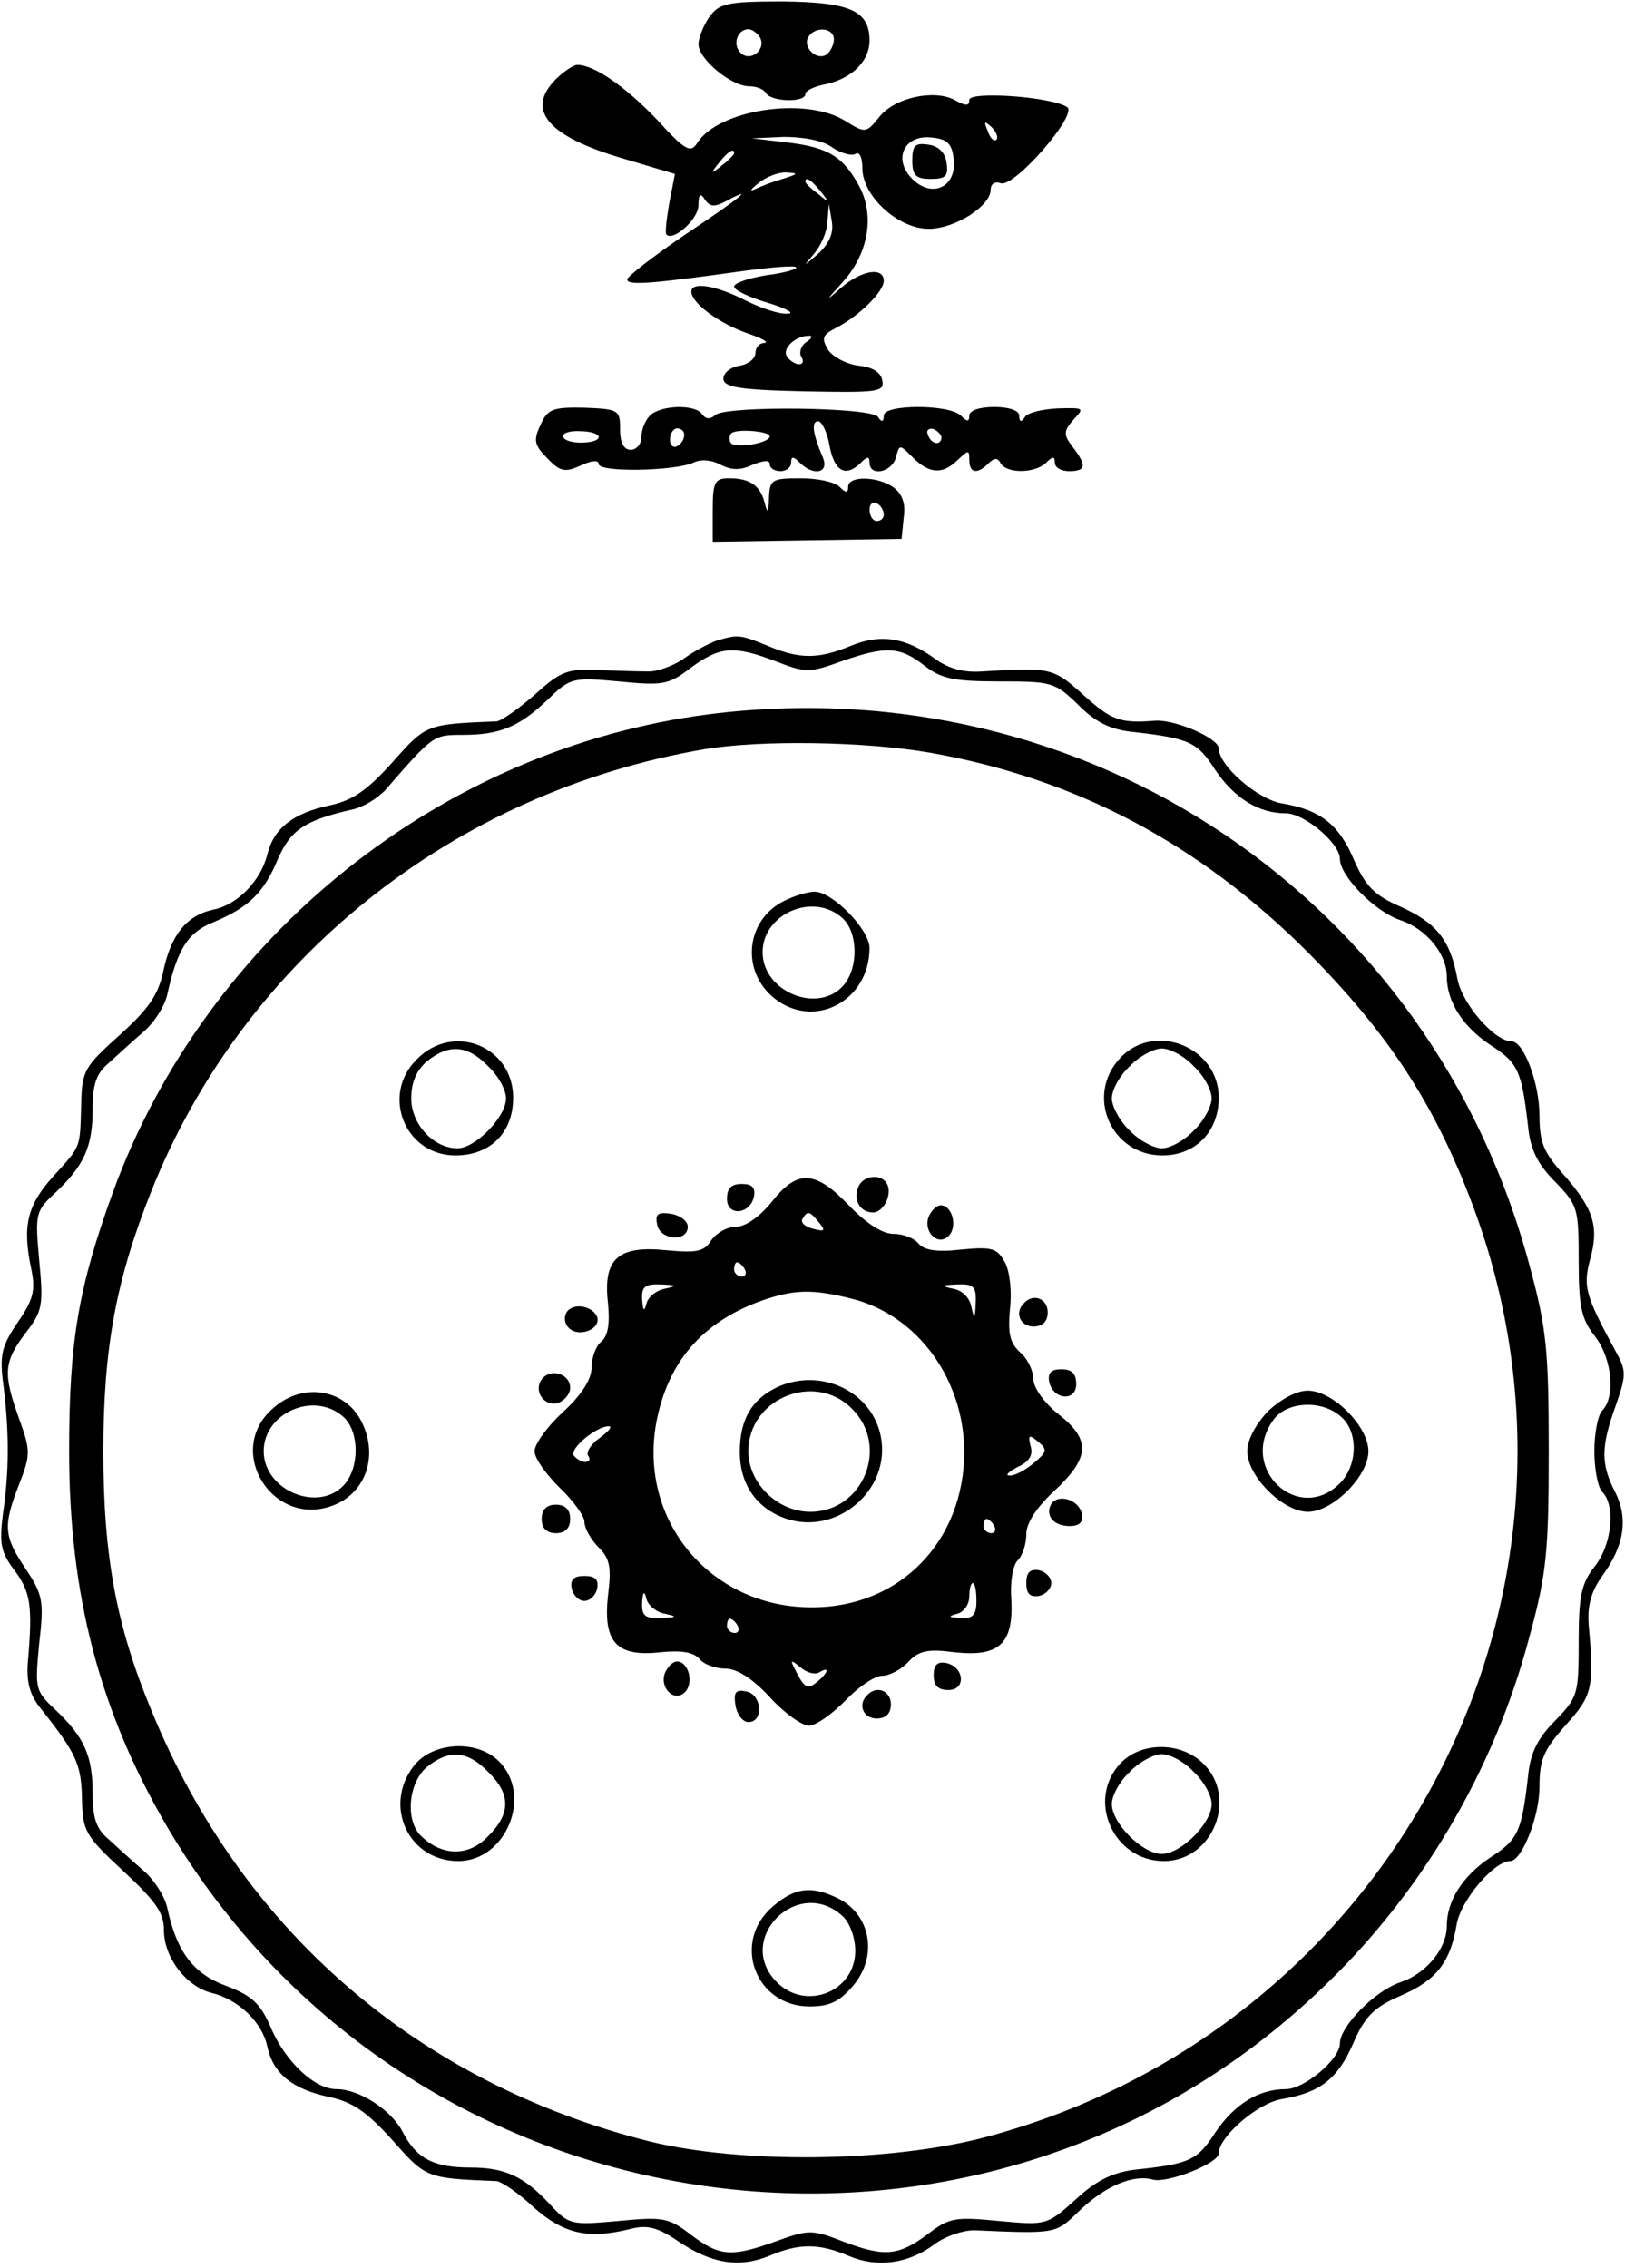 <?xml version="1.0" encoding="UTF-8" standalone="yes"?>
<svg version="1.0" xmlns="http://www.w3.org/2000/svg" width="60.109mm" height="83.891mm" viewBox="0 0 228 318" preserveAspectRatio="xMidYMid meet">
  <g transform="translate(0,318) scale(0.1,-0.1)" fill="#000000" stroke="none">
    <path d="M995 3157 c-8 -12 -15 -29 -15 -38 0 -21 46 -59 71 -59 10 0 21 -4
24 -10 8 -12 55 -13 55 -1 0 5 13 11 29 14 36 8 61 32 61 61 0 42 -27 54 -122
55 -79 0 -89 -3 -103 -22z m71 -28 c10 -17 -13 -36 -27 -22 -12 12 -4 33 11
33 5 0 12 -5 16 -11z m104 -3 c0 -8 -5 -18 -11 -22 -14 -8 -33 11 -25 25 10
16 36 13 36 -3z"/>
    <path d="M780 3070 c-43 -43 -12 -80 93 -111 l74 -22 -8 -41 c-4 -23 -6 -42
-4 -44 10 -10 45 22 45 41 0 16 3 18 9 8 7 -10 13 -11 30 -2 43 23 19 4 -59
-48 -44 -30 -80 -58 -80 -62 0 -9 35 -6 164 12 38 5 71 8 73 5 3 -2 -16 -8
-41 -11 -25 -4 -46 -11 -46 -16 0 -5 21 -15 48 -23 26 -8 38 -15 27 -15 -12
-1 -38 8 -60 19 -41 21 -75 26 -75 12 0 -16 38 -44 77 -58 21 -7 32 -13 26
-14 -7 0 -13 -6 -13 -14 0 -8 -10 -16 -22 -18 -13 -2 -23 -10 -23 -18 0 -12
21 -16 113 -18 104 -2 113 -1 110 15 -2 12 -14 19 -33 21 -17 2 -36 12 -43 22
-10 17 -8 21 11 31 33 17 67 51 67 66 0 20 -31 15 -59 -9 -24 -21 -23 -20 2 8
35 39 44 91 24 131 -23 44 -44 57 -101 64 l-51 6 45 2 c27 0 55 -5 68 -15 12
-8 27 -12 32 -9 6 4 10 -5 10 -20 0 -39 50 -85 93 -85 37 0 87 32 87 55 0 8 6
12 14 9 19 -7 110 98 93 107 -25 15 -137 22 -137 10 0 -9 -5 -9 -21 0 -29 15
-85 3 -106 -25 -18 -22 -19 -22 -48 -4 -56 34 -178 15 -207 -32 -9 -14 -17
-10 -56 33 -44 46 -88 77 -112 77 -5 0 -19 -9 -30 -20z m618 -85 c-3 -3 -9 2
-12 12 -6 14 -5 15 5 6 7 -7 10 -15 7 -18z m-60 -27 c5 -39 -30 -56 -58 -28
-28 28 -11 63 28 58 21 -2 28 -9 30 -30z m-308 8 c0 -2 -8 -10 -17 -17 -16
-13 -17 -12 -4 4 13 16 21 21 21 13z m68 -36 c-14 -4 -32 -11 -40 -15 -7 -3
-4 1 6 9 11 9 29 16 40 15 17 -1 16 -2 -6 -9z m53 -17 c13 -16 12 -17 -3 -4
-10 7 -18 15 -18 17 0 8 8 3 21 -13z m-2 -87 c-23 -20 -23 -20 -6 0 9 11 18
31 18 45 l2 24 4 -24 c3 -16 -3 -31 -18 -45z m-18 -125 c-7 -5 -10 -14 -7 -20
4 -6 3 -11 -3 -11 -5 0 -13 5 -17 11 -7 11 12 29 31 29 6 0 4 -4 -4 -9z"/>
    <path d="M1280 2956 c0 -21 5 -26 26 -26 21 0 25 4 22 23 -2 14 -11 23 -25 25
-19 3 -23 -1 -23 -22z"/>
    <path d="M758 2584 c-10 -21 -8 -28 10 -46 18 -19 25 -20 47 -10 15 7 25 8 25
2 0 -12 107 -10 133 2 10 5 25 4 38 -3 16 -8 28 -8 45 0 15 6 24 7 24 1 0 -6
7 -10 15 -10 8 0 15 5 15 12 0 9 3 9 12 0 19 -19 41 -15 33 6 -15 35 -17 52
-7 52 5 0 13 -16 16 -35 7 -36 23 -44 44 -23 9 9 12 9 12 0 0 -20 31 -14 37 7
5 19 5 19 24 0 23 -23 42 -24 63 -3 15 14 16 14 16 0 0 -19 11 -21 27 -5 8 8
13 8 17 0 9 -15 49 -14 64 1 9 9 12 9 12 0 0 -7 9 -12 20 -12 24 0 25 8 5 34
-13 17 -13 22 1 38 16 17 15 17 -22 16 -22 -1 -42 -6 -46 -12 -5 -8 -8 -7 -8
2 0 7 -14 12 -35 12 -21 0 -35 -5 -35 -12 0 -9 -3 -9 -12 0 -16 16 -108 16
-108 0 0 -9 -3 -10 -8 -2 -9 14 -212 16 -228 3 -8 -7 -14 -6 -19 1 -9 14 -58
13 -73 -2 -7 -7 -12 -20 -12 -30 0 -10 -7 -18 -15 -18 -10 0 -15 10 -15 29 0
27 -2 28 -50 30 -45 1 -52 -2 -62 -25z m82 -16 c0 -5 -11 -8 -25 -8 -14 0 -25
4 -25 9 0 5 11 8 25 7 14 0 25 -4 25 -8z m120 3 c0 -6 -4 -13 -10 -16 -5 -3
-10 1 -10 9 0 9 5 16 10 16 6 0 10 -4 10 -9z m120 -2 c0 -10 -50 -18 -55 -9
-2 4 -2 10 1 13 7 7 54 3 54 -4z m241 -2 c-1 -12 -15 -9 -19 4 -3 6 1 10 8 8
6 -3 11 -8 11 -12z"/>
    <path d="M1000 2466 l0 -45 133 2 132 2 3 30 c3 19 -2 33 -14 42 -22 16 -64
17 -64 1 0 -9 -3 -9 -12 0 -7 7 -31 12 -55 12 -40 0 -43 -2 -44 -27 -1 -22 -2
-23 -6 -8 -6 25 -21 35 -50 35 -20 0 -23 -5 -23 -44z m240 -7 c0 -5 -4 -9 -10
-9 -5 0 -10 7 -10 16 0 8 5 12 10 9 6 -3 10 -10 10 -16z"/>
    <path d="M1005 2282 c-11 -4 -32 -15 -47 -26 -15 -10 -38 -18 -50 -17 -13 0
-44 1 -70 2 -41 2 -52 -2 -87 -34 -23 -20 -47 -37 -54 -38 -99 -4 -99 -4 -146
-57 -36 -40 -56 -54 -89 -61 -51 -11 -78 -32 -87 -69 -9 -36 -41 -70 -75 -77
-38 -8 -60 -35 -71 -87 -7 -33 -21 -53 -61 -89 -49 -44 -53 -50 -54 -95 -2
-65 1 -59 -39 -103 -37 -41 -44 -70 -31 -131 6 -29 3 -42 -19 -74 -23 -34 -26
-46 -20 -90 8 -66 8 -119 -1 -180 -5 -41 -3 -53 17 -79 22 -30 25 -49 18 -129
-2 -27 3 -46 19 -65 49 -62 56 -77 57 -125 1 -46 4 -52 58 -102 45 -42 57 -58
57 -83 0 -38 31 -79 67 -88 37 -9 71 -41 78 -75 8 -38 35 -60 87 -71 33 -7 53
-21 89 -61 47 -53 47 -53 146 -57 7 -1 31 -17 52 -37 42 -37 76 -45 136 -30
23 6 38 2 66 -17 47 -32 86 -38 128 -21 42 18 70 18 112 0 40 -17 84 -11 121
17 15 11 39 19 55 19 115 -5 114 -5 146 26 37 36 77 53 105 45 21 -5 92 23 92
37 0 23 54 70 88 76 54 9 79 28 101 79 16 37 29 50 66 66 51 22 70 47 79 101
6 33 52 88 75 88 16 0 41 62 41 104 0 39 6 52 37 87 37 41 40 51 32 141 -2 27
4 47 19 68 31 42 37 81 18 118 -20 39 -20 63 1 121 15 43 15 49 0 76 -43 79
-46 91 -36 129 13 46 5 71 -37 119 -28 31 -34 45 -34 83 0 45 -22 104 -39 104
-24 0 -69 52 -76 87 -10 55 -29 79 -80 102 -37 16 -49 29 -65 65 -21 50 -47
71 -102 80 -34 6 -88 53 -88 77 0 14 -59 40 -88 39 -51 -4 -62 0 -103 37 -41
37 -45 38 -141 32 -25 -2 -47 4 -65 17 -42 31 -78 36 -119 19 -46 -19 -72 -19
-117 0 -39 16 -42 16 -72 7z m84 -29 c41 -16 47 -16 91 0 63 22 82 21 116 -5
24 -19 41 -23 106 -23 74 0 78 -1 111 -33 25 -25 46 -35 78 -38 78 -9 89 -14
114 -53 27 -40 61 -61 99 -61 26 0 76 -42 76 -64 0 -24 49 -74 85 -86 36 -12
65 -47 65 -79 0 -35 22 -70 61 -96 39 -25 44 -36 53 -114 3 -32 13 -53 38 -78
32 -33 33 -37 33 -111 0 -65 4 -82 23 -106 24 -31 29 -85 10 -104 -6 -6 -11
-32 -11 -57 0 -25 5 -51 11 -57 19 -19 14 -73 -10 -104 -19 -24 -23 -41 -23
-106 0 -74 -1 -78 -33 -111 -25 -25 -35 -46 -38 -78 -9 -78 -14 -89 -53 -114
-39 -26 -61 -61 -61 -96 0 -32 -29 -67 -65 -79 -36 -12 -85 -62 -85 -86 0 -22
-50 -64 -76 -64 -38 0 -72 -21 -99 -61 -25 -39 -36 -44 -113 -52 -31 -4 -54
-15 -83 -42 -40 -36 -41 -36 -107 -30 -62 6 -70 5 -101 -19 -41 -30 -60 -32
-120 -9 -41 16 -47 16 -91 0 -64 -23 -80 -22 -121 9 -31 24 -39 25 -102 19
-66 -6 -69 -5 -95 23 -37 40 -64 52 -112 52 -52 0 -76 13 -95 50 -16 31 -61
60 -93 60 -30 0 -70 37 -91 84 -15 36 -27 47 -64 61 -46 17 -69 48 -82 108 -3
16 -18 40 -33 53 -15 13 -37 33 -49 44 -18 15 -23 30 -23 65 0 53 -12 79 -52
117 -29 27 -29 30 -23 93 7 60 5 69 -19 105 -31 46 -32 60 -9 119 16 41 16 47
0 91 -23 64 -22 80 9 121 24 31 25 39 19 102 -6 66 -5 69 23 95 40 38 52 64
52 117 0 35 5 50 23 65 12 11 34 31 49 44 15 13 30 37 33 53 14 63 29 86 64
100 50 21 71 41 91 89 18 41 38 54 103 69 16 3 37 16 48 28 67 77 67 77 108
77 52 0 79 11 119 49 32 31 35 32 100 26 62 -6 70 -5 101 19 41 30 60 32 120
9z"/>
    <path d="M995 2179 c-376 -48 -705 -312 -836 -669 -49 -135 -62 -210 -62 -365
0 -202 43 -365 137 -526 339 -577 1130 -691 1615 -233 143 134 247 309 297
499 24 88 27 119 27 260 0 140 -3 172 -26 257 -137 518 -621 844 -1152 777z
m310 -54 c204 -36 377 -127 530 -280 113 -114 178 -213 231 -354 206 -548
-110 -1155 -682 -1308 -135 -36 -345 -38 -474 -6 -324 82 -571 296 -697 603
-50 120 -68 218 -68 365 0 145 18 241 67 364 129 325 424 561 777 621 78 13
224 11 316 -5z"/>
    <path d="M1100 1917 c-54 -27 -61 -99 -13 -137 56 -44 133 -3 133 71 0 26 -52
79 -77 79 -10 0 -29 -6 -43 -13z m82 -24 c22 -20 23 -70 1 -95 -36 -40 -113
-8 -113 47 0 54 71 85 112 48z"/>
    <path d="M585 1695 c-51 -50 -17 -135 54 -135 49 0 81 32 81 81 0 72 -84 106
-135 54z m100 -10 c14 -13 25 -33 25 -45 0 -26 -43 -70 -68 -70 -34 0 -65 34
-65 70 0 22 7 39 22 52 31 25 57 23 86 -7z"/>
    <path d="M1572 1697 c-50 -53 -13 -137 59 -137 47 0 79 34 79 81 0 71 -90 107
-138 56z m103 -12 c14 -13 25 -33 25 -45 0 -11 -11 -32 -25 -45 -13 -14 -33
-25 -45 -25 -11 0 -32 11 -45 25 -14 13 -25 34 -25 45 0 12 11 32 25 45 13 14
34 25 45 25 12 0 32 -11 45 -25z"/>
    <path d="M1083 1495 c-17 -21 -37 -35 -50 -35 -13 0 -28 -9 -35 -19 -10 -16
-20 -18 -63 -14 -68 7 -89 -12 -82 -74 3 -29 0 -46 -9 -54 -8 -6 -14 -23 -14
-37 0 -16 -14 -38 -40 -62 -22 -20 -40 -45 -40 -55 0 -10 16 -32 35 -51 19
-18 35 -40 35 -48 0 -9 9 -25 20 -36 16 -16 18 -28 13 -68 -7 -65 12 -86 74
-79 29 3 46 0 54 -9 6 -8 23 -14 37 -14 16 0 38 -14 62 -40 20 -22 45 -40 55
-40 10 0 32 16 51 35 18 19 41 35 52 35 10 0 27 9 36 19 15 16 27 19 65 14 63
-7 83 12 80 73 -2 25 2 49 9 56 7 7 12 23 12 37 0 15 14 37 40 61 49 46 51 71
5 107 -20 16 -35 37 -35 49 0 11 -8 29 -19 38 -14 13 -17 26 -14 60 3 24 0 53
-7 66 -11 20 -18 22 -61 18 -34 -4 -52 -1 -60 8 -6 8 -22 14 -36 14 -15 0 -38
15 -62 40 -47 49 -72 51 -108 5z m66 -29 c10 -12 8 -13 -8 -9 -12 3 -18 9 -15
14 7 12 10 11 23 -5z m-104 -66 c3 -5 1 -10 -4 -10 -6 0 -11 5 -11 10 0 6 2
10 4 10 3 0 8 -4 11 -10z m-112 -27 c-12 -2 -24 -12 -26 -21 -3 -12 -5 -10 -6
6 -1 18 4 22 27 21 22 -1 23 -2 5 -6z m436 -20 c-1 -23 -2 -24 -6 -6 -2 13
-13 24 -26 26 -18 4 -17 5 6 6 23 1 27 -3 26 -26z m-174 6 c92 -23 157 -112
158 -214 0 -126 -90 -219 -213 -219 -142 -1 -245 121 -219 260 16 84 64 140
147 170 46 16 71 17 127 3z m-353 -195 c-12 -8 -20 -20 -17 -25 4 -5 2 -9 -4
-9 -5 0 -12 4 -16 9 -6 10 32 41 49 41 6 0 0 -7 -12 -16z m608 -36 c-12 -10
-27 -18 -34 -17 -6 0 -1 5 12 12 16 7 22 17 18 29 -4 16 -2 17 11 6 13 -11 12
-14 -7 -30z m-55 -88 c3 -5 1 -10 -4 -10 -6 0 -11 5 -11 10 0 6 2 10 4 10 3 0
8 -4 11 -10z m-25 -105 c0 -20 -5 -25 -22 -24 -17 1 -19 2 -5 6 9 2 17 13 17
24 0 10 2 19 5 19 3 0 5 -11 5 -25z m-437 -18 c18 -4 17 -5 -5 -6 -23 -1 -28
3 -27 22 1 15 3 17 6 5 2 -9 14 -19 26 -21z m102 -17 c3 -5 1 -10 -4 -10 -6 0
-11 5 -11 10 0 6 2 10 4 10 3 0 8 -4 11 -10z m115 -65 c15 9 12 -1 -4 -14 -12
-10 -17 -8 -27 11 -11 21 -11 22 4 10 9 -8 21 -11 27 -7z"/>
    <path d="M1093 1236 c-38 -17 -55 -46 -55 -92 0 -46 24 -80 66 -94 71 -23 146
41 132 115 -12 63 -82 97 -143 71z m102 -31 c54 -53 16 -145 -58 -145 -46 0
-87 40 -87 85 0 74 93 112 145 60z"/>
    <path d="M1204 1515 c-7 -18 3 -35 21 -35 15 0 28 27 19 41 -8 14 -34 11 -40
-6z"/>
    <path d="M1020 1499 c0 -25 33 -22 38 4 2 12 -3 17 -17 17 -15 0 -21 -6 -21
-21z"/>
    <path d="M1303 1474 c-8 -21 13 -42 28 -27 13 13 5 43 -11 43 -6 0 -13 -7 -17
-16z"/>
    <path d="M922 1463 c4 -22 43 -25 43 -3 0 8 -11 16 -23 18 -19 3 -23 0 -20
-15z"/>
    <path d="M1437 1353 c-14 -13 -6 -33 13 -33 13 0 20 7 20 20 0 19 -20 27 -33
13z"/>
    <path d="M795 1340 c-4 -7 -3 -16 3 -22 14 -14 45 -2 40 15 -6 16 -34 21 -43
7z"/>
    <path d="M761 1247 c-14 -17 3 -41 23 -34 9 4 16 13 16 21 0 19 -26 28 -39 13z"/>
    <path d="M1472 1243 c5 -26 38 -29 38 -4 0 15 -6 21 -21 21 -14 0 -19 -5 -17
-17z"/>
    <path d="M384 1206 c-71 -60 0 -172 86 -136 43 18 60 67 39 113 -22 49 -83 60
-125 23z m98 -13 c22 -20 23 -70 1 -95 -36 -40 -113 -8 -113 47 0 54 71 85
112 48z"/>
    <path d="M1779 1201 c-17 -18 -29 -40 -29 -56 0 -35 50 -85 85 -85 35 0 85 50
85 85 0 35 -50 85 -85 85 -16 0 -38 -12 -56 -29z m103 -8 c24 -21 23 -68 -2
-93 -58 -58 -142 20 -94 88 18 27 69 30 96 5z"/>
    <path d="M1475 1071 c-9 -16 3 -31 26 -31 14 0 19 6 17 17 -4 20 -33 29 -43
14z"/>
    <path d="M760 1050 c0 -13 7 -20 20 -20 13 0 20 7 20 20 0 13 -7 20 -20 20
-13 0 -20 -7 -20 -20z"/>
    <path d="M1440 960 c0 -15 5 -20 18 -18 9 2 17 10 17 18 0 8 -8 16 -17 18 -13
2 -18 -3 -18 -18z"/>
    <path d="M802 953 c2 -10 10 -18 18 -18 8 0 16 8 18 18 2 12 -3 17 -18 17 -15
0 -20 -5 -18 -17z"/>
    <path d="M933 834 c-8 -21 13 -42 28 -27 13 13 5 43 -11 43 -6 0 -13 -7 -17
-16z"/>
    <path d="M1310 831 c0 -15 6 -21 21 -21 25 0 22 33 -4 38 -12 2 -17 -3 -17
-17z"/>
    <path d="M1032 788 c2 -12 10 -23 18 -23 22 0 19 39 -3 43 -15 3 -18 -1 -15
-20z"/>
    <path d="M1217 803 c-14 -13 -6 -33 13 -33 13 0 20 7 20 20 0 19 -20 27 -33
13z"/>
    <path d="M581 704 c-44 -56 -8 -134 62 -134 67 0 105 92 57 140 -31 31 -93 27
-119 -6z m104 -9 c32 -31 32 -59 -1 -91 -27 -28 -64 -27 -93 1 -23 22 -18 75
8 97 31 25 57 23 86 -7z"/>
    <path d="M1572 707 c-48 -51 -10 -137 61 -137 69 0 105 90 54 138 -32 30 -87
29 -115 -1z m103 -12 c14 -13 25 -33 25 -45 0 -27 -43 -70 -70 -70 -27 0 -70
43 -70 70 0 12 11 32 25 45 13 14 34 25 45 25 12 0 32 -11 45 -25z"/>
    <path d="M1084 506 c-58 -50 -24 -140 52 -140 28 0 42 7 60 28 37 42 26 103
-23 125 -36 17 -59 13 -89 -13z m98 -13 c10 -9 18 -30 18 -49 0 -57 -69 -85
-110 -44 -60 60 29 150 92 93z"/>
  </g>
</svg>